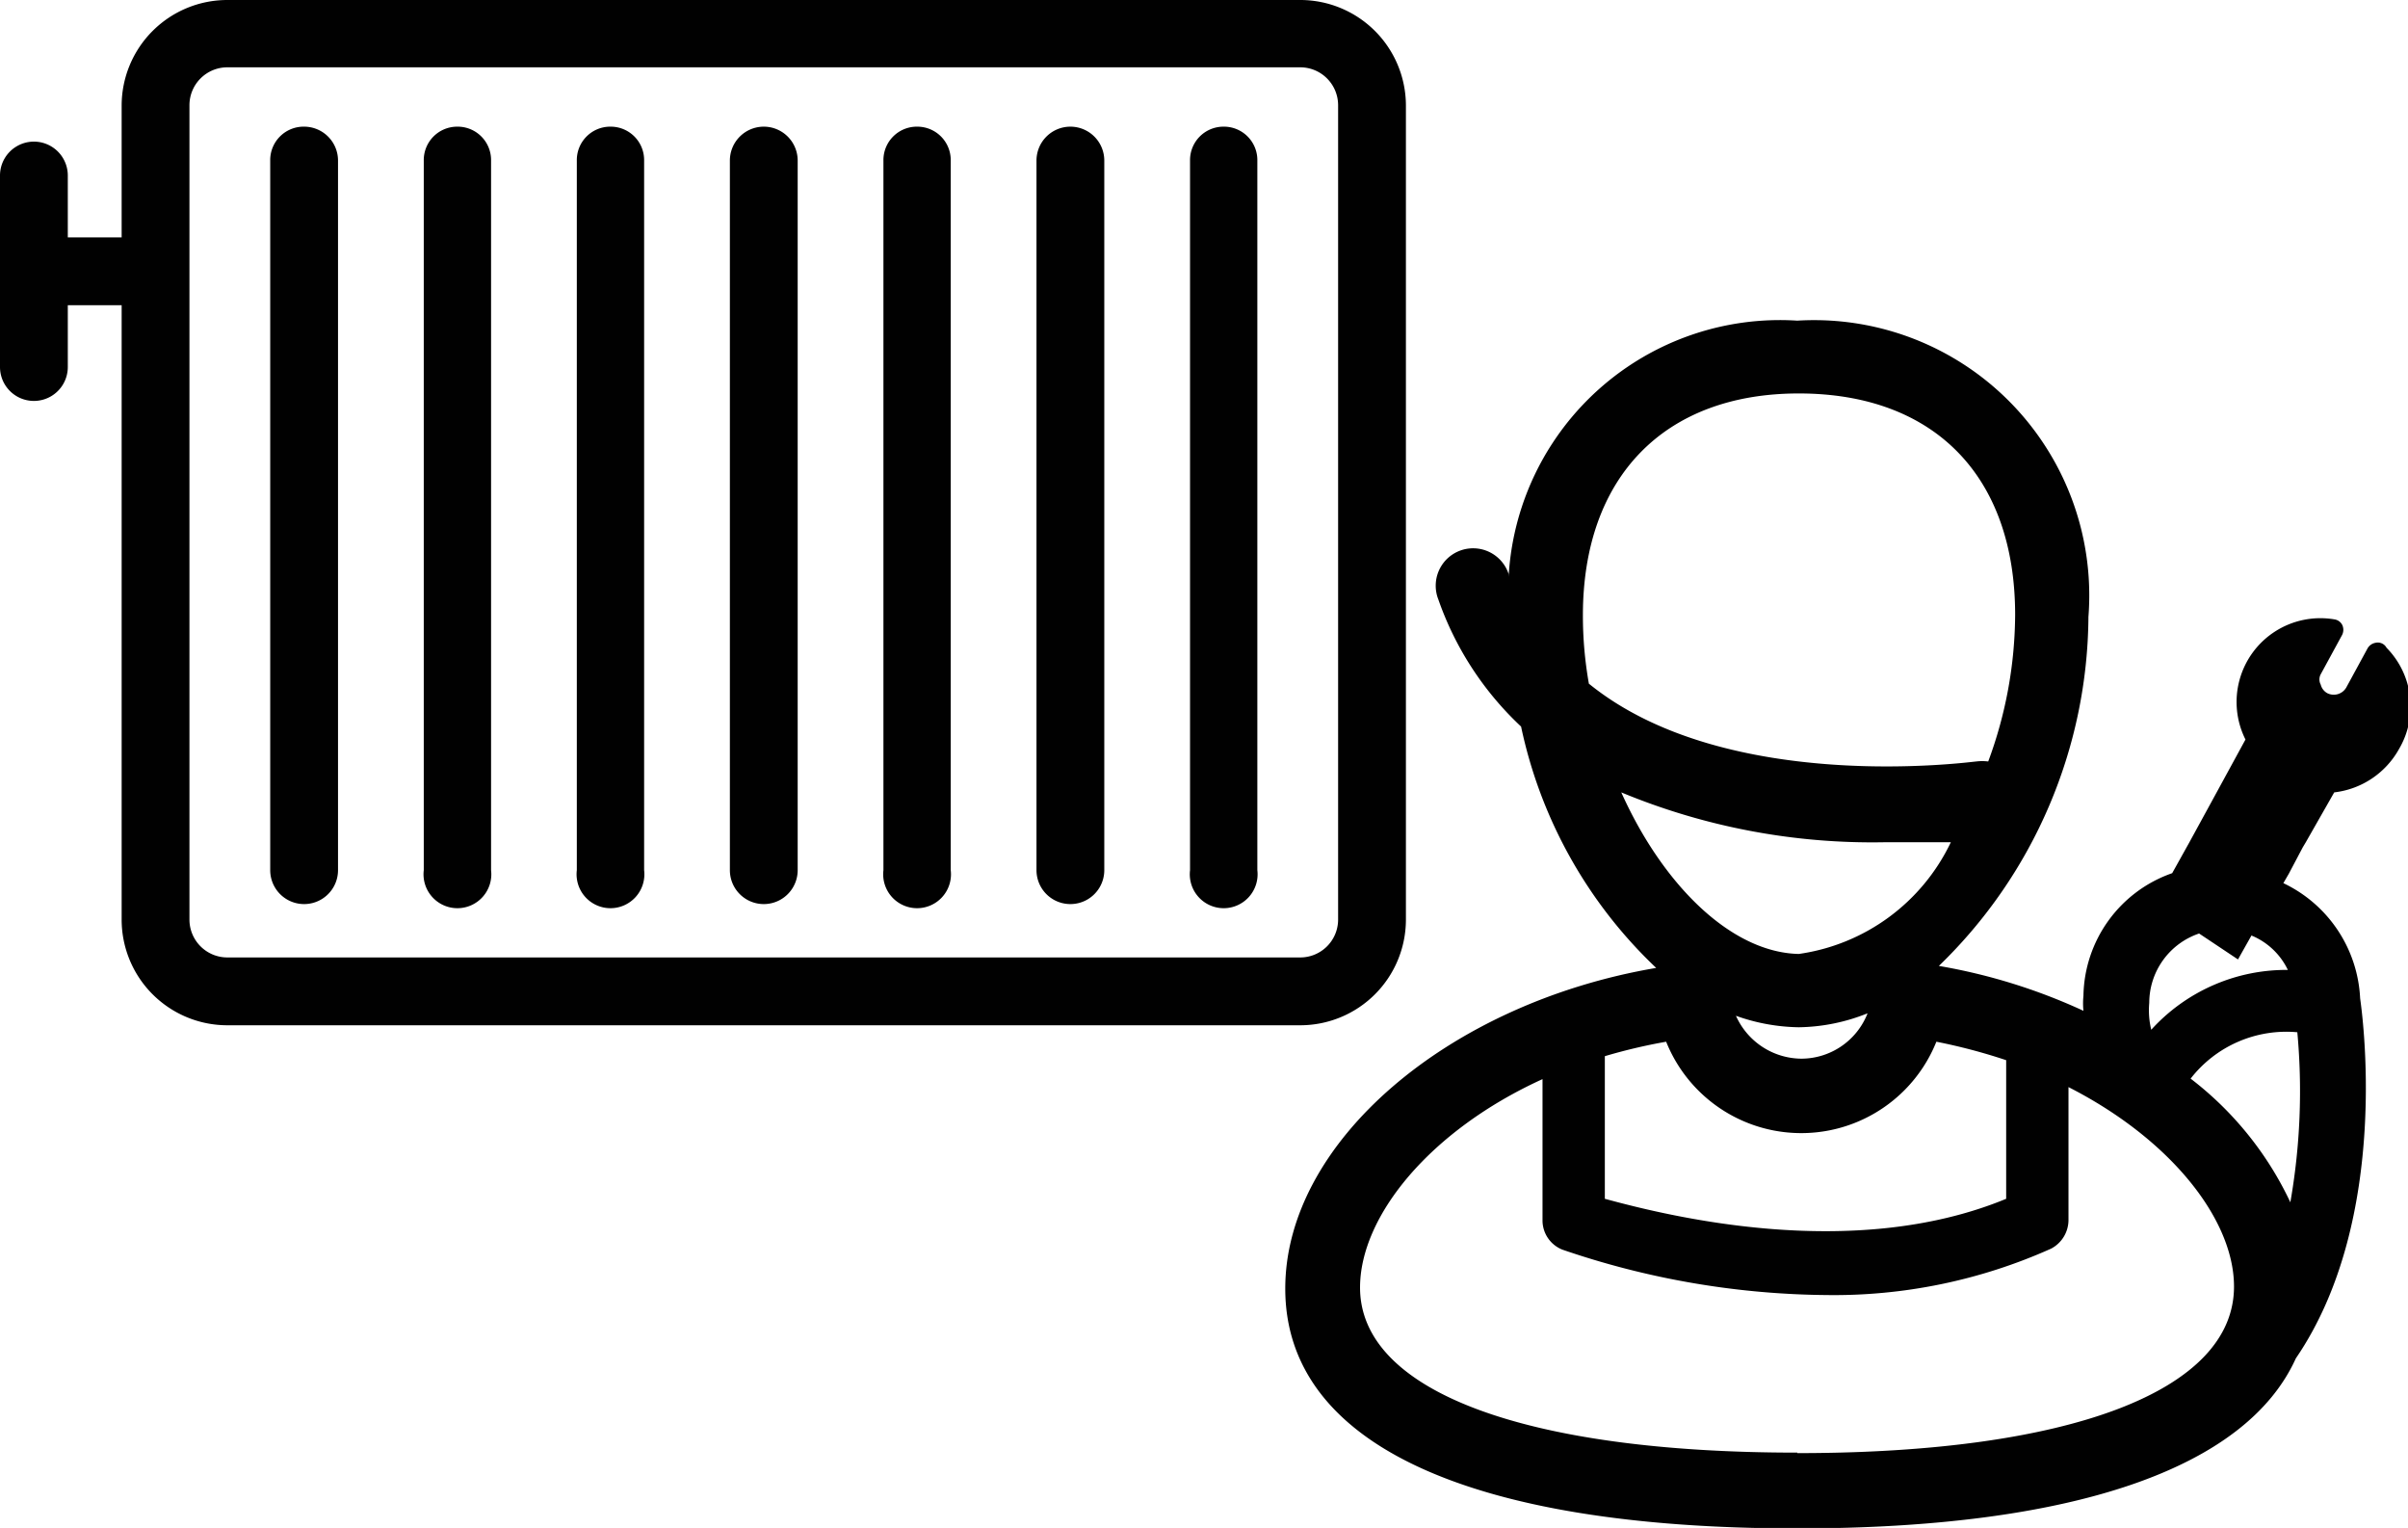 <?xml version="1.0"?>
<svg xmlns="http://www.w3.org/2000/svg" id="Ebene_1" data-name="Ebene 1" viewBox="0 0 48.3 30.64"><defs><style>.cls-1{fill:#010101;}</style></defs><path class="cls-1" d="M843.55,603.56V587.22a2.12,2.12,0,0,0-2.11-2.11H819.91a2.12,2.12,0,0,0-2.12,2.11v2.65h-1.08v-1.24a.68.68,0,1,0-1.36,0v3.84a.68.68,0,1,0,1.36,0v-1.24h1.08v12.33a2.12,2.12,0,0,0,2.12,2.11h21.53A2.12,2.12,0,0,0,843.55,603.56Zm-1.36,0a.76.76,0,0,1-.75.75H819.91a.76.76,0,0,1-.76-.75V587.22a.76.76,0,0,1,.76-.76h21.53a.76.76,0,0,1,.75.76Z" transform="translate(-815.35 -585.11)"/><path class="cls-1" d="M821.45,587.65a.67.67,0,0,0-.68.68v14.23a.68.68,0,0,0,1.36,0V588.33A.68.68,0,0,0,821.45,587.65Z" transform="translate(-815.35 -585.11)"/><path class="cls-1" d="M824.52,587.65a.67.67,0,0,0-.67.68v14.23a.68.68,0,1,0,1.35,0V588.33A.67.67,0,0,0,824.52,587.65Z" transform="translate(-815.35 -585.11)"/><path class="cls-1" d="M827.6,587.65a.67.67,0,0,0-.68.68v14.23a.68.68,0,1,0,1.35,0V588.33A.67.67,0,0,0,827.6,587.65Z" transform="translate(-815.35 -585.11)"/><path class="cls-1" d="M830.67,587.65a.68.68,0,0,0-.68.68v14.23a.68.68,0,1,0,1.36,0V588.33A.68.68,0,0,0,830.67,587.65Z" transform="translate(-815.35 -585.11)"/><path class="cls-1" d="M833.75,587.65a.67.67,0,0,0-.68.68v14.23a.68.68,0,1,0,1.35,0V588.33A.67.67,0,0,0,833.75,587.65Z" transform="translate(-815.35 -585.11)"/><path class="cls-1" d="M836.82,587.65a.68.68,0,0,0-.68.68v14.23a.68.68,0,0,0,1.36,0V588.33A.68.68,0,0,0,836.82,587.65Z" transform="translate(-815.35 -585.11)"/><path class="cls-1" d="M839.89,587.65a.67.67,0,0,0-.67.68v14.23a.68.68,0,1,0,1.35,0V588.33A.67.67,0,0,0,839.89,587.65Z" transform="translate(-815.35 -585.11)"/><path class="cls-1" d="M863.22,598.1A.2.2,0,0,0,863,598a.23.23,0,0,0-.16.11l-.43.79a.29.29,0,0,1-.38.11.27.27,0,0,1-.13-.17.22.22,0,0,1,0-.21l.43-.79a.23.23,0,0,0,0-.2.21.21,0,0,0-.16-.11,1.68,1.68,0,0,0-1.78,2.41v0l-.66,1.21-.47.86h0l-.34.61a2.65,2.65,0,0,0-1.78,2.46,1.45,1.45,0,0,0,0,.3,11.55,11.55,0,0,0-2.9-.9h0a9.82,9.82,0,0,0,3-7,5.52,5.52,0,0,0-5.84-5.94,5.45,5.45,0,0,0-5.79,5.14l0-.06a.75.75,0,1,0-1.41.51,6.36,6.36,0,0,0,1.66,2.55,9.32,9.32,0,0,0,2.71,4.84c-4.18.71-7.44,3.5-7.44,6.43,0,3.1,3.65,4.81,10.27,4.81,5.53,0,9-1.2,10-3.41,1.93-2.82,1.32-7,1.29-7.22v0a2.7,2.7,0,0,0-1.54-2.31l.11-.19h0l.28-.53.06-.1.57-1h0a1.71,1.71,0,0,0,1.3-.87A1.68,1.68,0,0,0,863.22,598.1Zm-4.76,7.12a1.47,1.47,0,0,1,1-1.39l.78.52.27-.48a1.4,1.4,0,0,1,.73.69,3.66,3.66,0,0,0-2.74,1.2A1.66,1.66,0,0,1,858.46,605.22Zm2.83,4a6.73,6.73,0,0,0-2-2.48,2.43,2.43,0,0,1,2.14-.93A12.89,12.89,0,0,1,861.29,609.22Zm-13.75-2.93a11.07,11.07,0,0,1,1.23-.29,2.92,2.92,0,0,0,5.42,0,11.44,11.44,0,0,1,1.4.37v2.78c-3.1,1.28-6.83.33-8.05,0Zm2.63-.81a3.9,3.9,0,0,0,1.26.23,3.82,3.82,0,0,0,1.38-.28,1.43,1.43,0,0,1-1.33.91A1.45,1.45,0,0,1,850.17,605.48ZM851.43,593c2.72,0,4.34,1.66,4.34,4.44a8.56,8.56,0,0,1-.54,2.94,1,1,0,0,0-.24,0c-.06,0-5,.69-7.77-1.56a7.84,7.84,0,0,1-.12-1.37C847.1,594.69,848.72,593,851.43,593Zm-3.56,8a13.14,13.14,0,0,0,5.27,1c.53,0,1,0,1.34,0a4,4,0,0,1-3.05,2.24C850.07,604.21,848.7,602.85,847.87,601Zm3.53,13.24c-5.49,0-8.77-1.24-8.77-3.31,0-1.43,1.4-3.15,3.66-4.18v2.83a.63.63,0,0,0,.4.59,16.74,16.74,0,0,0,5.28.91,10.65,10.65,0,0,0,4.52-.93.65.65,0,0,0,.35-.57v-2.67c2.06,1.05,3.32,2.66,3.32,4C860.16,613,856.88,614.25,851.4,614.25Z" transform="translate(-815.35 -585.11)"/></svg>
